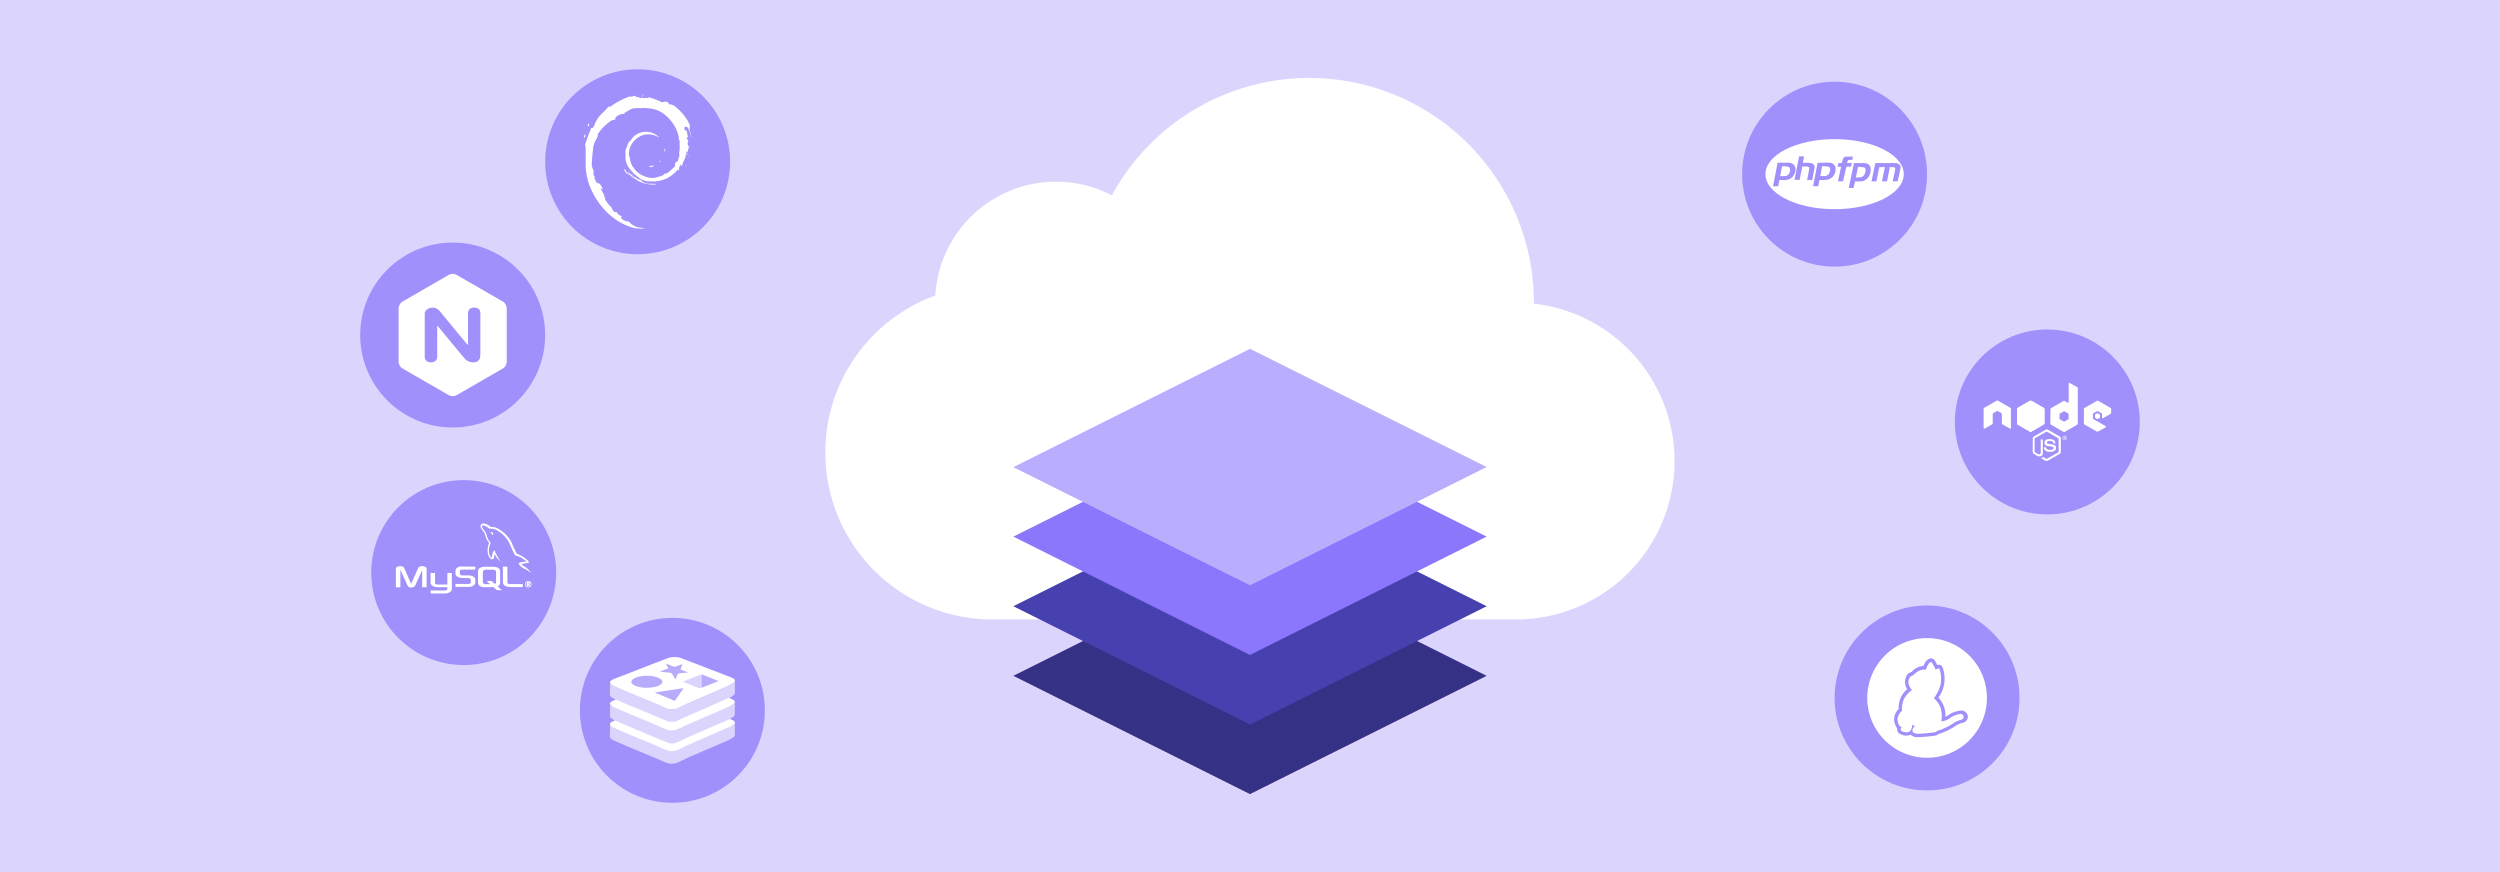 <svg id="b65e1cc0-f4da-4cdf-86ad-f61779b7fa10" data-name="Layer 1" xmlns="http://www.w3.org/2000/svg" xmlns:xlink="http://www.w3.org/1999/xlink" viewBox="0 0 860 300"><defs><style>.a25357b0-b826-4a48-83ca-15fc17285fd3,.e2bb845d-2a97-4939-b98f-f818b1908d02,.e71b1aa3-b94f-435c-9512-96c82b870055{fill:#fff;}.a25357b0-b826-4a48-83ca-15fc17285fd3{clip-rule:evenodd;}.ee13bf43-8024-4194-a7a6-60d5fa1586df{fill:#dbd5fe;}.adad1e5a-9749-41c1-aeab-9ed23bb24075{fill:#353184;}.e66a853f-e6ea-4b52-a01a-8cb7ecd1804c{fill:#4641af;}.a9970c19-3ead-4e38-9acd-b39d7beb9237{fill:#8b77fc;}.b1d67bfe-39a7-430d-859a-8039a67bbf29{fill:#b9adfe;}.b929c771-8b1c-4bcd-9e2c-9315526bbd13{fill:#a090fc;}.b4c6b2c5-17f2-4437-9168-db2aa369882a{fill:#b7abfc;}.e2bb845d-2a97-4939-b98f-f818b1908d02{fill-rule:evenodd;}.fd0697c1-53c3-4cfd-8fa1-0f812b342ad4{clip-path:url(#e5cb0f96-3e39-4fc4-bf79-703f4d70726b);}</style><clipPath id="e5cb0f96-3e39-4fc4-bf79-703f4d70726b"><path class="a25357b0-b826-4a48-83ca-15fc17285fd3" d="M698.78,137.92a.5.5,0,0,0-.5,0l-4.18,2.41a.5.5,0,0,0-.25.44v4.83a.5.5,0,0,0,.25.44l4.18,2.41a.5.5,0,0,0,.5,0L703,146a.5.5,0,0,0,.25-.44v-4.83a.5.5,0,0,0-.25-.44Z"/></clipPath></defs><rect class="ee13bf43-8024-4194-a7a6-60d5fa1586df" width="860" height="300"/><path id="bc1a94c0-7642-4836-9965-9a86b3dff2c4" data-name="Icon simple-icloud" class="e71b1aa3-b94f-435c-9512-96c82b870055" d="M527.65,104.46v-.34a77.26,77.26,0,0,0-145.16-36.9,41.56,41.56,0,0,0-60.73,34.44,57.43,57.43,0,0,0,19.68,111.42H521.71a54.48,54.48,0,0,0,5.93-108.62Z"/><path id="a6a20b58-8949-4547-823a-0bf354d05e64" data-name="Icon metro-stack" class="adad1e5a-9749-41c1-aeab-9ed23bb24075" d="M511.41,232.48,430,191.78l-81.41,40.7L430,273.18Z"/><path id="a36651d9-92a7-4893-9eef-26a1edde776c" data-name="Icon metro-stack" class="e66a853f-e6ea-4b52-a01a-8cb7ecd1804c" d="M511.41,208.54,430,167.83l-81.41,40.71L430,249.24Z"/><path id="a89e1580-909b-47c0-ac19-06bc7332e528" data-name="Icon metro-stack" class="a9970c19-3ead-4e38-9acd-b39d7beb9237" d="M511.41,184.59,430,143.89l-81.41,40.7L430,225.3Z"/><path id="b3b66a9e-0ebf-41ac-a9d3-c6a0c94f16e1" data-name="Icon metro-stack" class="b1d67bfe-39a7-430d-859a-8039a67bbf29" d="M511.41,160.65,430,120l-81.41,40.7L430,201.35Z"/><circle class="b929c771-8b1c-4bcd-9e2c-9315526bbd13" cx="219.35" cy="55.64" r="31.81"/><circle class="b929c771-8b1c-4bcd-9e2c-9315526bbd13" cx="155.72" cy="115.25" r="31.81"/><circle class="b929c771-8b1c-4bcd-9e2c-9315526bbd13" cx="159.52" cy="196.97" r="31.81"/><circle class="b929c771-8b1c-4bcd-9e2c-9315526bbd13" cx="231.3" cy="244.36" r="31.81"/><path class="e71b1aa3-b94f-435c-9512-96c82b870055" d="M237.18,44.92c.11.11,0,.23-.12.11a3.81,3.81,0,0,0-.69-1.38h-.8a1,1,0,0,0,.11,1.15c.12.23.23,0,.46.12s.23,1.5.58,2.3h-.35c-.23-.11-.11,0-.11.12a1.81,1.81,0,0,0,.57,1.15c-.46.58-.23,1-.11,1.61s.34-.11.46.12a5.72,5.72,0,0,0-.58,1.84l-.23.23c0-.11-.11-.11-.23-.11a1.11,1.11,0,0,1-.23.8,1.46,1.46,0,0,1-.11.69,1.67,1.67,0,0,1-.12.7,16.07,16.07,0,0,0-1,2.41c-.11.12-.11.24-.23.12l-.23-.23a2.59,2.59,0,0,0-.57.92c-.12.23.11.69-.12,1s-.11-.23-.23-.23-.46.34-.69.57a12.92,12.92,0,0,1-2.76,2.19,11.05,11.05,0,0,1-6,1.27h-1.39a.12.12,0,0,0-.11-.12h0a5.78,5.78,0,0,1-2.88-1.38A14.47,14.47,0,0,1,215.87,57a14.13,14.13,0,0,1-.7-2.08c0-1,0-2.07,0-3.11V51.6a15.31,15.31,0,0,0,.81-2.07c.23-.35.35-.81.69-1s.23-.23.35-.35a6,6,0,0,1,3.57-2.64,6.29,6.29,0,0,1,5.76,1.38c.11,0,.35.11.23.34a6.46,6.46,0,0,0-7.37.23,7,7,0,0,0-2.88,6c.23.12.23.46.34.81a6.74,6.74,0,0,0,1.39,3.57,7.67,7.67,0,0,0,4.37,3,5.86,5.86,0,0,0,3.92,0c0-.12.11-.12.23-.12a3,3,0,0,0,2.07-1c.23-.11.23,0,.35,0a2.22,2.22,0,0,0,1-.57l1.84-1.61c.23-.23.46-.46.34-.81a2.91,2.91,0,0,1,.24-.92l.69-.35c.11-.57.46-1.15.57-1.84a1,1,0,0,0,0-.81h-.11a9.36,9.36,0,0,0,.23-2.53V48.84a1,1,0,0,0-.23-.81c-.12-.35,0-.69-.12-1a12.4,12.4,0,0,0-2.42-5.18A14.42,14.42,0,0,0,228,38.93a9.28,9.28,0,0,0-3.68-1.5,15.64,15.64,0,0,0-4-.23h-1.49a4.4,4.4,0,0,0-2.19.58l-1.39.8-.46.23h-.11l-.46.35a4.74,4.74,0,0,0-2.65,1.38c.11.12.23.23.23.35l-.23.23a4.17,4.17,0,0,0-2.19,1A19,19,0,0,0,205.73,46l-.23.34.23.23a9.67,9.67,0,0,1-.92,1.85,8.29,8.29,0,0,0-.81,2.76c-.11,1.5-.35,2.88-.35,4.26a4.85,4.85,0,0,0,.47,3.11,1.28,1.28,0,0,1,.11.58c0,.11-.11.23-.11.34v.47a2.56,2.56,0,0,0,.46.8c0,.12-.12.23-.12.35a7,7,0,0,0,.58,1.38c.11.35.34.46.69.58a.82.82,0,0,1,.69.34,4.15,4.15,0,0,1,.92,1.73c-.23,0-.34-.23-.57-.35s0,.46.92,2.08-.12.23-.12.34a1.3,1.3,0,0,0,.69.81c0,.11-.23.23-.23.34a15.41,15.41,0,0,0,2,2.77c0-.12.12-.12.12-.23a4.81,4.81,0,0,0,1.26,2.07h.69a3.11,3.11,0,0,0,.81.92l.92.58c.12.23-.23.35-.23.58a4.21,4.21,0,0,0,2.31,1.15c.92.11.11-.12.11-.23s.69.69,1,1a6.31,6.31,0,0,0,3.22,1.39h.81c0,.34-.35.23-.46.23h-1.15a6.67,6.67,0,0,1-2.08-.35,20.49,20.49,0,0,1-8.29-4.95,24.36,24.36,0,0,1-5.07-6.8,21.1,21.1,0,0,1-2.3-6.91,15,15,0,0,1-.23-3.34V51.14a2.4,2.4,0,0,0-.23-1.27A59.12,59.12,0,0,1,203.42,44h.47a2.92,2.92,0,0,0,.69-1.27,7.12,7.12,0,0,1,.69-1.38,10.4,10.4,0,0,1,2.3-2.77l1.5-1.61.46-.46.23.35a24.75,24.75,0,0,1,6.91-3.69c.46.23.92-.12,1.39-.12s.46-.11.46.23h0c0,.35.23.12.34.12h.92l.35.34h1.5a1.94,1.94,0,0,1,1.38.12.83.83,0,0,0,.11-.46,33.55,33.55,0,0,1,4.73,1.84,2,2,0,0,1,2,0,1.15,1.15,0,0,0,.8.81h.58l.57.23A19.09,19.09,0,0,1,236,40.66a11.92,11.92,0,0,1,1.38,2.65C237.06,43.88,237.29,44.46,237.18,44.92Z"/><path class="e71b1aa3-b94f-435c-9512-96c82b870055" d="M215.52,59.32a.58.58,0,0,1,.35.58c-.23-.47-.81-.81-.7-1.39Z"/><path class="e71b1aa3-b94f-435c-9512-96c82b870055" d="M220.13,61.74c.34.23.57.57.92.69s-.11.11-.23,0a18.65,18.65,0,0,1-2.42-1.38h-.11c-.12-.12-.23-.12-.23-.23h-.24l-.34-.23h0a.12.12,0,0,0-.12-.12H217c-.35-.11-.46-.57-.69-.69h0c.11.12.23.23.11.46s-.23-.23-.23-.46-.23-.35-.46-.46.58.11.58.34.46.58.69.7.23-.35.46,0,.34.23.34.34l.7.58,1.15.8Z"/><path class="e71b1aa3-b94f-435c-9512-96c82b870055" d="M224.85,63.47a10,10,0,0,1-6.45-2c-.15,0-.27-.12-.34-.35.11,0,.11,0,.11-.11h.35l1.15.8h.46c.34.23.57.58.92.69a4.1,4.1,0,0,0,1.84.7h1.73C224.62,63.35,225,63.24,224.85,63.47Z"/><path class="e71b1aa3-b94f-435c-9512-96c82b870055" d="M236.26,53.67a.46.46,0,0,1,0-.65l0,0A.66.66,0,0,0,236.26,53.67Z"/><path class="e71b1aa3-b94f-435c-9512-96c82b870055" d="M223,57.13a11.78,11.78,0,0,0,2-.23l-.58.58A3.17,3.17,0,0,1,223,57.13Z"/><path class="e71b1aa3-b94f-435c-9512-96c82b870055" d="M215.87,59.9h-.23a10.45,10.45,0,0,0-.81-1.16.58.58,0,0,1,0-.57c.23,0,.23.23.34.34l.35.81A.58.58,0,0,1,215.87,59.9Z"/><path class="e71b1aa3-b94f-435c-9512-96c82b870055" d="M217.25,60.59l-.81-.69c0-.24-.23-.24-.23-.47s0-.11.12-.11.46.58.69.69h.23C217.36,60.24,217.48,60.36,217.25,60.59Z"/><path class="e71b1aa3-b94f-435c-9512-96c82b870055" d="M219.44,78.56h1.38c.12,0,.23,0,.23-.12l.92.23h-2C219.78,78.67,219.55,78.79,219.44,78.56Z"/><path class="e71b1aa3-b94f-435c-9512-96c82b870055" d="M202.27,42.62h.35a.68.68,0,0,1-.39.89l-.07,0C202.16,43.19,202.27,42.85,202.27,42.62Z"/><path class="e71b1aa3-b94f-435c-9512-96c82b870055" d="M228.65,51.14c.35.35.23.58.12.92S228.42,51.6,228.65,51.14Z"/><path class="e71b1aa3-b94f-435c-9512-96c82b870055" d="M217.94,60.7h0c0,.12,0,.12-.12.12h-.57c.11-.23-.12-.35-.12-.46H217c.11,0,.23-.35.46,0l.34.46h.12Z"/><path class="e71b1aa3-b94f-435c-9512-96c82b870055" d="M221.28,33.51h-.69v-.23h.35Z"/><path class="e71b1aa3-b94f-435c-9512-96c82b870055" d="M224.85,63.47c0-.12-.23,0-.23-.23h1.15A.92.92,0,0,1,224.85,63.47Z"/><path class="e71b1aa3-b94f-435c-9512-96c82b870055" d="M219.78,33.51h-1.49c0-.23.11-.23.23-.23a1.2,1.2,0,0,1,.57.12C219.32,33.51,219.55,33.28,219.78,33.51Z"/><path class="e71b1aa3-b94f-435c-9512-96c82b870055" d="M201.35,46.53c0,.35,0,.58-.34.81s-.12-.69.11-.92Z"/><path class="e71b1aa3-b94f-435c-9512-96c82b870055" d="M214.14,39.27c.11-.11,0-.46.34-.34s.23,0,.35.11S214.37,39.27,214.14,39.27Z"/><path class="e71b1aa3-b94f-435c-9512-96c82b870055" d="M214.83,39h-.35c.12-.23.46-.23.69-.23S215.06,38.93,214.83,39Z"/><path class="e71b1aa3-b94f-435c-9512-96c82b870055" d="M226.81,55.29l.58.46C227.16,55.75,226.81,55.75,226.81,55.29Z"/><path class="e71b1aa3-b94f-435c-9512-96c82b870055" d="M235.91,57.36c-.11-.34.23-.58.35-.92S236,57.13,235.91,57.36Z"/><path class="e71b1aa3-b94f-435c-9512-96c82b870055" d="M237.06,45c.12,0,.12,0,.12-.11a6.83,6.83,0,0,1,.34.81c.12.23,0,.23-.11.11Z"/><path class="e71b1aa3-b94f-435c-9512-96c82b870055" d="M231.19,36.16H231c-.12,0-.23,0-.35-.23h.23C231.07,35.93,231.07,36.05,231.19,36.16Z"/><path class="e71b1aa3-b94f-435c-9512-96c82b870055" d="M237.41,45.84h.11a.78.78,0,0,1,.12.69C237.41,46.3,237.52,46.07,237.41,45.84Z"/><path class="e71b1aa3-b94f-435c-9512-96c82b870055" d="M218.52,33.28c-.12-.23-.23-.11-.46-.23a.93.93,0,0,1,.8,0C218.86,33.17,218.75,33.28,218.52,33.28Z"/><path class="e71b1aa3-b94f-435c-9512-96c82b870055" d="M237,53.33c.23.46,0,.69,0,1Z"/><path class="e71b1aa3-b94f-435c-9512-96c82b870055" d="M233.72,53.56a1,1,0,0,0,0-.81A.58.58,0,0,1,233.72,53.56Z"/><path class="e71b1aa3-b94f-435c-9512-96c82b870055" d="M217.25,60.7h.23l.34.23c.12.12.12.23,0,.23Z"/><path class="e71b1aa3-b94f-435c-9512-96c82b870055" d="M217.82,61.05v-.23h0c.35,0,.58.11.47.46h-.23C218.06,61.05,217.94,61.05,217.82,61.05Z"/><path class="e71b1aa3-b94f-435c-9512-96c82b870055" d="M220.82,32.82a.68.68,0,0,1,.92-.11C221.28,32.59,221.17,32.94,220.82,32.82Z"/><path class="e71b1aa3-b94f-435c-9512-96c82b870055" d="M237.87,47.34l-.23-.69C237.87,46.76,237.87,46.76,237.87,47.34Z"/><path class="e71b1aa3-b94f-435c-9512-96c82b870055" d="M236.26,47.34c-.23-.12-.12-.23-.12-.46s.35.23.23.34A.11.11,0,0,0,236.26,47.34Z"/><path class="e71b1aa3-b94f-435c-9512-96c82b870055" d="M201.35,46.53h-.23c0-.11.12-.34.23-.34A.34.34,0,0,1,201.35,46.53Z"/><path class="e71b1aa3-b94f-435c-9512-96c82b870055" d="M236.6,53.1a.59.59,0,0,1-.23-.46h.12A.34.34,0,0,1,236.6,53.1Z"/><path class="e71b1aa3-b94f-435c-9512-96c82b870055" d="M236.26,53.67a.46.46,0,0,1,0-.65l0,0Z"/><path class="e71b1aa3-b94f-435c-9512-96c82b870055" d="M234.41,56.9h.23v.46Z"/><path class="e71b1aa3-b94f-435c-9512-96c82b870055" d="M218.52,60.93h-.12c0,.12,0,.23-.11.12h-.12l-.23-.35h-.12Z"/><path class="e71b1aa3-b94f-435c-9512-96c82b870055" d="M216.33,59.32h-.12c-.23-.12-.23-.35-.46-.46S216.33,59.09,216.33,59.32Z"/><path class="e71b1aa3-b94f-435c-9512-96c82b870055" d="M217.82,60.36h0l-.34-.35h0v-.23C217.59,60.13,217.82,60.24,217.82,60.36Z"/><path class="e71b1aa3-b94f-435c-9512-96c82b870055" d="M172.9,103.69,157.14,94.6a2.83,2.83,0,0,0-2.84,0l-15.75,9.09a2.85,2.85,0,0,0-1.42,2.46v18.2a2.85,2.85,0,0,0,1.42,2.46l15.75,9.09a2.83,2.83,0,0,0,2.84,0l15.76-9.09a2.85,2.85,0,0,0,1.42-2.46v-18.2A2.85,2.85,0,0,0,172.9,103.69Z"/><path class="b929c771-8b1c-4bcd-9e2c-9315526bbd13" d="M161,118.68a.52.52,0,0,0,0-.32q0-5.23,0-10.47a2,2,0,0,1,.6-1.59,2.3,2.3,0,0,1,1.79-.48,2.51,2.51,0,0,1,.85.2,1.76,1.76,0,0,1,1,1.49,11.69,11.69,0,0,1,0,1.67v12.7a6.82,6.82,0,0,1-.1,1.1,2.05,2.05,0,0,1-1.85,1.64,4.26,4.26,0,0,1-2.11-.31,3.84,3.84,0,0,1-1.35-1c-.58-.7-1.17-1.39-1.76-2.09l-1.89-2.28c-.62-.76-1.38-1.67-2.07-2.5l-1.76-2.15-1.79-2.17s-.07-.1-.15-.09,0,.19,0,.29v10.21a2,2,0,0,1-.59,1.58,2.11,2.11,0,0,1-1.14.5,2.34,2.34,0,0,1-1.78-.34,1.71,1.71,0,0,1-.79-1.48q0-7.31,0-14.61a2,2,0,0,1,.57-1.57,3.28,3.28,0,0,1,3.37-.53,5.07,5.07,0,0,1,1.7,1.52c.74.92,1.5,1.83,2.25,2.75s1.38,1.69,2.08,2.53l2.09,2.51,2.43,2.94C160.75,118.44,160.87,118.55,161,118.68Z"/><path class="e71b1aa3-b94f-435c-9512-96c82b870055" d="M145.28,196c-.23.52-.45,1-.67,1.47-.55,1.24-1.12,2.46-1.65,3.71a1.37,1.37,0,0,1-1.42.9,2.37,2.37,0,0,1-.53,0,1.19,1.19,0,0,1-.72-.48,2.27,2.27,0,0,1-.21-.41l-2.22-4.93a.49.49,0,0,0-.13-.2v5.87a.1.1,0,0,1-.1.11h-1.34c-.06,0-.1,0-.1-.09a.74.74,0,0,0,0-.15V196a1.83,1.83,0,0,1,0-.46.8.8,0,0,1,.46-.55,2.48,2.48,0,0,1,1.52-.2,1.37,1.37,0,0,1,1,.86l.93,2.15c.4.94.81,1.87,1.22,2.81l.09.2a.44.44,0,0,0,.12-.19c.72-1.62,1.44-3.23,2.17-4.85l0-.05a1.5,1.5,0,0,1,1.76-.95,3.61,3.61,0,0,1,.65.15.88.88,0,0,1,.65.85v6c0,.25,0,.22-.21.22h-1.11c-.24,0-.21,0-.21-.23,0-1.83,0-3.67,0-5.51A.61.61,0,0,0,145.28,196Z"/><path class="e71b1aa3-b94f-435c-9512-96c82b870055" d="M171.18,201.72a.8.8,0,0,1,.21-.13,1.21,1.21,0,0,0,.65-.87,4.9,4.9,0,0,0,0-.54v-3.36c0-.11,0-.23,0-.34a1.39,1.39,0,0,0-.53-1,1.8,1.8,0,0,0-.51-.28,3.63,3.63,0,0,0-1.38-.25h-2.73a3.3,3.3,0,0,0-.7.05,3.06,3.06,0,0,0-1.1.38,1.34,1.34,0,0,0-.64.87,2.18,2.18,0,0,0,0,.5v3.34a3.15,3.15,0,0,0,0,.44,1.35,1.35,0,0,0,.54,1,2.31,2.31,0,0,0,.6.32A3.89,3.89,0,0,0,167,202c.84,0,1.67,0,2.5-.07a.4.4,0,0,1,.33.12c.31.3.64.58,1,.87a.37.37,0,0,0,.28.11h1.42a.28.28,0,0,0,.17,0Zm-.83-.93a.13.13,0,0,1-.2,0l-.89-.8a.43.43,0,0,0-.34-.13c-.45,0-.9,0-1.35,0h-.18s0,0,0,0l.6.55.59.54s-.07,0-.1,0h-1.33a1.49,1.49,0,0,1-.36,0,.83.83,0,0,1-.69-.87V198.9c0-.68,0-1.36,0-2a.76.76,0,0,1,.64-.84,1.84,1.84,0,0,1,.47-.06h2.37a1.51,1.51,0,0,1,.59.11.7.7,0,0,1,.48.72c0,1.13,0,2.26,0,3.39a.74.74,0,0,1-.3.61Z"/><path class="e71b1aa3-b94f-435c-9512-96c82b870055" d="M172.39,193.29c-.32-.27-.64-.51-.94-.8a4.5,4.5,0,0,1-1-1.39,5.16,5.16,0,0,0-.26-.53c-.07.1,0,.2-.08.28a2,2,0,0,0-.05.26c0,.18,0,.37-.08.56a1,1,0,0,1-.08.29.67.67,0,0,1-.91.37,1.22,1.22,0,0,1-.45-.36,3.58,3.58,0,0,1-.7-1.55,5.37,5.37,0,0,1,.11-2.7c0-.17.09-.35.13-.53a.84.84,0,0,1,.09-.28.21.21,0,0,0,0-.29,4.73,4.73,0,0,1-1-1.75,10.55,10.55,0,0,1-.4-1.2,1.76,1.76,0,0,0-.29-.58c-.2-.28-.4-.56-.62-.82a3.1,3.1,0,0,1-.46-.73,1.15,1.15,0,0,1-.08-.73,1,1,0,0,1,1.13-.73,2.77,2.77,0,0,1,.7.18,4.49,4.49,0,0,1,1.43.81.63.63,0,0,0,.42.17,5.27,5.27,0,0,1,1.76.32,3.29,3.29,0,0,1,.39.17,14.16,14.16,0,0,1,2.53,1.83,12,12,0,0,1,2.13,2.68,4.91,4.91,0,0,1,.28.62c.31.8.68,1.58,1.05,2.34l.39.8c.07.13.14.26.22.39a.42.42,0,0,0,.23.18,10.53,10.53,0,0,1,3.31,2,6.32,6.32,0,0,1,.69.78c.07.09.05.14-.06.18a4.6,4.6,0,0,1-1,.22,4.79,4.79,0,0,0-.92.16l-.55.14a.88.88,0,0,0,.27.36,3.07,3.07,0,0,0,.56.38,5.69,5.69,0,0,1,1.73,1.47,1.14,1.14,0,0,0,.15.16,1.22,1.22,0,0,1,.38.57s0,0-.06,0l-.63-.5a5.59,5.59,0,0,0-1.08-.64,6.28,6.28,0,0,1-1.43-.85,2.81,2.81,0,0,1-.88-1.14.16.16,0,0,1,0-.15.45.45,0,0,1,.19-.11,5.83,5.83,0,0,1,2.37-.4s.1,0,.14,0a.26.26,0,0,0-.12-.17,1,1,0,0,0-.22-.18c-.46-.28-.89-.6-1.33-.91a5.83,5.83,0,0,0-1.33-.58c-.2-.08-.42-.14-.63-.21a.89.89,0,0,1-.46-.37c-.13-.22-.26-.43-.37-.65l-1.13-2.44a1.11,1.11,0,0,1-.07-.16,8.11,8.11,0,0,0-1.39-2.42,10.07,10.07,0,0,0-3.31-2.74c-.15-.08-.32-.15-.48-.22a2.93,2.93,0,0,0-1.17-.25c-.22,0-.44-.06-.66,0a.44.44,0,0,1-.29-.14,4.66,4.66,0,0,0-1.46-.85,1.83,1.83,0,0,0-.52-.15.36.36,0,0,0-.42.49,2,2,0,0,0,.39.7c.17.21.28.37.43.55a4.39,4.39,0,0,1,.76,1.51c.1.33.22.66.33,1a3.22,3.22,0,0,0,.31.68,2,2,0,0,0,.46.61.69.69,0,0,1,.2.73,5.81,5.81,0,0,1-.21.63,4.7,4.7,0,0,0-.26,2.07,4.21,4.21,0,0,0,.39,1.52,2.19,2.19,0,0,0,.16.3.83.83,0,0,0,.22.2c.17.1.21.08.23-.1,0-.35.08-.7.14-1a2.16,2.16,0,0,1,.53-1.12l.2-.25c.09,0,.1.09.12.14a6.83,6.83,0,0,0,.51,1.25,15.55,15.55,0,0,0,1.31,2.18l.38.49C172.45,193.28,172.43,193.29,172.39,193.29Z"/><path class="e71b1aa3-b94f-435c-9512-96c82b870055" d="M155.44,199.91c0,.84,0,1.68,0,2.52a1.39,1.39,0,0,1-.78,1.32,3.57,3.57,0,0,1-1.71.41h-4.61c-.2,0-.19,0-.19-.18v-.7c0-.14,0-.14.15-.15h4.53a1.8,1.8,0,0,0,.65-.1.57.57,0,0,0,.41-.61.49.49,0,0,0,0-.12c0-.1.05-.24,0-.31s-.2,0-.31,0H150.7a4.28,4.28,0,0,1-1.33-.19,2.49,2.49,0,0,1-.76-.39,1.19,1.19,0,0,1-.49-1c0-1,0-2.08,0-3.13,0-.17,0-.17.16-.17h1.19c.18,0,.18,0,.18.18v3.17a.49.49,0,0,0,.33.5,1.36,1.36,0,0,0,.62.11h3.11c.18,0,.18,0,.18-.18,0-1.18,0-2.36,0-3.54,0-.29,0-.26.25-.26h1.07c.24,0,.21,0,.21.22v2.63Z"/><path class="e71b1aa3-b94f-435c-9512-96c82b870055" d="M160.79,194.92h2.63a.08.08,0,0,1,.1.09v.85a.08.08,0,0,1-.09.09h-4.16a2.68,2.68,0,0,0-.63.05.48.48,0,0,0-.45.54c0,.24,0,.47,0,.71a.66.66,0,0,0,.57.68,2.32,2.32,0,0,0,.46,0h2a3.28,3.28,0,0,1,1.5.36,1.9,1.9,0,0,1,.47.33,1,1,0,0,1,.31.73c0,.33,0,.67,0,1a1.22,1.22,0,0,1-.52,1,2.89,2.89,0,0,1-1.41.55,5.86,5.86,0,0,1-.73,0h-4c-.17,0-.17,0-.17-.18s0-.44,0-.66,0-.18.2-.19h3.9a2.56,2.56,0,0,0,.62,0,.92.92,0,0,0,.39-.21.52.52,0,0,0,.18-.41c0-.23,0-.46,0-.69a.56.56,0,0,0-.43-.6,2.17,2.17,0,0,0-.72-.11h-1.67a4,4,0,0,1-1.46-.29,2.11,2.11,0,0,1-.69-.45,1,1,0,0,1-.29-.73v-1a1.29,1.29,0,0,1,.68-1.15,2.77,2.77,0,0,1,1.22-.38C159.34,194.89,160.14,194.93,160.79,194.92Z"/><path class="e71b1aa3-b94f-435c-9512-96c82b870055" d="M173,197.68v-2.63c0-.1,0-.14.14-.14h1.23c.16,0,.16,0,.17.17v5.09a.66.66,0,0,0,.63.75,2.91,2.91,0,0,0,.72,0h3.66a.66.66,0,0,0,.14,0c.09,0,.13,0,.13.13v.79c0,.09,0,.12-.12.12h-.1c-1.24,0-2.49,0-3.74,0a5.49,5.49,0,0,1-1.51-.19,3,3,0,0,1-.42-.16,1.51,1.51,0,0,1-.93-1.46Z"/><path class="e71b1aa3-b94f-435c-9512-96c82b870055" d="M182,201a.35.35,0,0,0,.26-.4.33.33,0,0,0-.35-.3h-.55q-.09,0-.09.09v1.09c0,.09,0,.11.12.11s.1,0,.1-.11a2.13,2.13,0,0,1,0-.44.19.19,0,0,1,.26.12c.06.11.12.19.18.29s.09.16.31.11l-.34-.52Zm-.31-.16h-.12c-.05,0-.08,0-.08-.07v-.22s0-.08.07-.08a1.3,1.3,0,0,1,.34,0c.11,0,.13.09.12.18a.16.16,0,0,1-.15.16Z"/><path class="e71b1aa3-b94f-435c-9512-96c82b870055" d="M181.73,199.83a1.13,1.13,0,1,0,0,2.26,1.13,1.13,0,0,0,0-2.26Zm0,2a.87.87,0,0,1-.88-.91.85.85,0,0,1,.87-.88.86.86,0,0,1,.88.88.88.88,0,0,1-.87.91Z"/><path class="e71b1aa3-b94f-435c-9512-96c82b870055" d="M169.39,184.1c-.1-.19-.18-.38-.28-.55s-.28-.29-.36-.48a.56.56,0,0,1,.81.27A.53.53,0,0,1,169.39,184.1Z"/><path class="e71b1aa3-b94f-435c-9512-96c82b870055" d="M172.39,193.29l0-.06.44.42s0,.06-.05,0A1.68,1.68,0,0,1,172.39,193.29Z"/><path class="e71b1aa3-b94f-435c-9512-96c82b870055" d="M172.82,193.7l.05,0a.25.25,0,0,1,.13.12s0,0-.05,0A.29.29,0,0,1,172.82,193.7Z"/><path class="e71b1aa3-b94f-435c-9512-96c82b870055" d="M173,193.78H173s0,0,0,0S173,193.8,173,193.78Z"/><path class="e71b1aa3-b94f-435c-9512-96c82b870055" d="M182.49,197h.06s0,0,0,0a0,0,0,0,1-.06,0Z"/><path class="e71b1aa3-b94f-435c-9512-96c82b870055" d="M182,201a.35.35,0,0,0,.26-.4.33.33,0,0,0-.35-.3h-.55q-.09,0-.09.09v1.09c0,.09,0,.11.12.11s.1,0,.1-.11a2.13,2.13,0,0,1,0-.44.19.19,0,0,1,.26.12c.06.11.12.19.18.29s.09.16.31.11l-.34-.52Zm-.31-.16h-.12c-.05,0-.08,0-.08-.07v-.22s0-.08.07-.08a1.3,1.3,0,0,1,.34,0c.11,0,.13.09.12.18a.16.16,0,0,1-.15.16Z"/><path class="e71b1aa3-b94f-435c-9512-96c82b870055" d="M182,201a.35.35,0,0,0,.26-.4.33.33,0,0,0-.35-.3h-.55q-.09,0-.09.09v1.09c0,.09,0,.11.12.11s.1,0,.1-.11a2.13,2.13,0,0,1,0-.44.19.19,0,0,1,.26.12c.06.11.12.19.18.29s.09.16.31.11l-.34-.52Zm-.31-.16h-.12c-.05,0-.08,0-.08-.07v-.22s0-.08.07-.08a1.3,1.3,0,0,1,.34,0c.11,0,.13.09.12.18a.16.16,0,0,1-.15.16Z"/><path class="e71b1aa3-b94f-435c-9512-96c82b870055" d="M209.86,235a.89.89,0,0,1,.41-.94,10.77,10.77,0,0,1,2.23-1l13-5.05,4-1.52a7.08,7.08,0,0,1,5.39.12L251.44,233l1,.47a.87.87,0,0,1,.35.82,1.24,1.24,0,0,1-.58.76,22.61,22.61,0,0,1-3.35,1.64c-4.28,1.94-8.62,3.7-12.9,5.63l-2.52,1.23a5.58,5.58,0,0,1-4.93-.11c-2.52-1.18-5-2.17-7.56-3.23s-6.63-2.64-9.85-4.22A2,2,0,0,1,209.86,235Z"/><path class="ee13bf43-8024-4194-a7a6-60d5fa1586df" d="M209.86,235a9.86,9.86,0,0,0,3.58,2c1.23.52,3.58,1.52,5.34,2.22l8.15,3.41,1.94.88a5.16,5.16,0,0,0,4.8-.18c2.53-1.23,5.16-2.35,7.75-3.46l7.09-3.11a20.15,20.15,0,0,0,3.58-1.76,2.41,2.41,0,0,0,.7-.64v4a1.3,1.3,0,0,1-.35.76,5.61,5.61,0,0,1-1.58.94c-.12.29-.41.35-.65.47l-6.86,3c-3.22,1.4-6.51,2.75-9.68,4.34a5.69,5.69,0,0,1-5,.05c-4.87-2.17-9.79-4.1-14.66-6.15l-1.82-.77c-.18-.11-.35-.17-.41-.35a7.78,7.78,0,0,1-1.53-.88,1,1,0,0,1-.46-.88C209.86,237.54,209.86,236.25,209.86,235Z"/><path class="ee13bf43-8024-4194-a7a6-60d5fa1586df" d="M211.51,247.86l-1.12-.7a1.29,1.29,0,0,1-.58-1c.05-1.3.05-2.59.05-3.88.06,0,.12,0,.12.06a9.73,9.73,0,0,0,3.52,1.88l14,5.86,1.76.83a5.16,5.16,0,0,0,4.16-.24c3.87-1.88,7.86-3.52,11.79-5.28l5.57-2.4a5.94,5.94,0,0,0,1.76-1.17.31.31,0,0,1,.23-.12v4a1.11,1.11,0,0,1-.47.88c-.35.29-.82.46-1.17.76a3,3,0,0,1-1.23.64c-4.34,2-8.74,3.76-13.08,5.75-1,.41-2.05.88-3.05,1.41a6.08,6.08,0,0,1-5.51,0c-2.41-1.17-4.87-2.11-7.33-3.17s-6.1-2.46-9.09-3.81C211.74,248,211.56,248,211.51,247.86Z"/><path class="ee13bf43-8024-4194-a7a6-60d5fa1586df" d="M252.79,248.74v4a1.17,1.17,0,0,1-.58.94,15.12,15.12,0,0,1-2.58,1.35L237,260.47l-3.11,1.47a6.06,6.06,0,0,1-3.52.76l-1.58-.47c-4.58-2.05-9.21-3.87-13.84-5.86l-3.76-1.64-.52-.3a1.48,1.48,0,0,1-.88-1.52c.05-1.17.05-2.41.05-3.58h.06a11.5,11.5,0,0,0,3.64,2l13.19,5.46,1.76.82a5.61,5.61,0,0,0,5.28-.06c4.52-2.23,9.15-4.05,13.67-6,1.46-.64,2.93-1.23,4.28-2C252.09,249.27,252.38,248.86,252.79,248.74Z"/><path class="e71b1aa3-b94f-435c-9512-96c82b870055" d="M252.79,241.65a6.44,6.44,0,0,1-2.52,1.64l-4.63,2.05-5.4,2.35-3.52,1.52c-1.35.59-2.64,1.29-4,1.82a5.11,5.11,0,0,1-3.93-.23c-2.29-1.06-4.64-2-7-3l-7-2.94-3.28-1.4a3.43,3.43,0,0,1-1.65-1.24c-.11-.35.06-.58.36-.82l1.11-.58c.18-.06.35-.06.47-.24,1.88.88,3.75,1.59,5.63,2.41l5.75,2.4,5.86,2.46a5.1,5.1,0,0,0,4.52-.17c2.75-1.35,5.51-2.52,8.32-3.7l5.52-2.46,3.11-1.35.35-.17c.06.23.29.23.47.29a4.32,4.32,0,0,1,1,.53A.77.77,0,0,1,252.79,241.65Z"/><path class="e71b1aa3-b94f-435c-9512-96c82b870055" d="M252.79,248.74a7.22,7.22,0,0,1-2.93,1.82l-4.16,1.82L240,254.84c-1.94.88-3.93,1.7-5.87,2.7a8.12,8.12,0,0,1-1.64.65,5.53,5.53,0,0,1-3.63-.3L223,255.37l-6.1-2.52c-1.93-.82-3.81-1.58-5.69-2.46a3.06,3.06,0,0,1-1.35-1.06c-.11-.41.12-.64.41-.88s.83-.41,1.24-.59a18.11,18.11,0,0,1,2.4,1L219,251l5.16,2.17,5,2.11a5,5,0,0,0,4.57-.29c2.52-1.23,5.1-2.35,7.69-3.46l7.27-3.17,2.46-1.05c.35.23.82.35,1.23.58A.86.86,0,0,1,252.79,248.74Z"/><path class="b4c6b2c5-17f2-4437-9168-db2aa369882a" d="M222.36,236.6a10.84,10.84,0,0,1-3.88-.7l-.87-.53a1,1,0,0,1-.18-1.46l.18-.18A5.7,5.7,0,0,1,219,233a12.34,12.34,0,0,1,7.16,0l1,.53c.88.58.94,1.4,0,2a4.32,4.32,0,0,1-1.64.7A14.17,14.17,0,0,1,222.36,236.6Z"/><path class="b4c6b2c5-17f2-4437-9168-db2aa369882a" d="M235.08,236.84l-2.93,4.28-6.74-2.81v-.12l9.61-1.47Z"/><path class="b4c6b2c5-17f2-4437-9168-db2aa369882a" d="M234.79,228.51l-.71,1.76,2.64,1.06h0l-3.52.35-.82,2c-.35-.53-.7-1-1-1.58a1.16,1.16,0,0,0-1.12-.7l-3.34-.36,3-1.11-.88-1.64a13.89,13.89,0,0,1,1.35.47,4.36,4.36,0,0,0,1.64.58,7.37,7.37,0,0,0,1.59-.47A4.08,4.08,0,0,1,234.79,228.51Z"/><path class="ee13bf43-8024-4194-a7a6-60d5fa1586df" d="M241.42,236.55a1.25,1.25,0,0,1-1.41,0l-4.87-1.94c-.06,0-.18,0-.18-.12l1.29-.58,4.81-1.88h.36a1.24,1.24,0,0,1,.11.65V236A1.13,1.13,0,0,1,241.42,236.55Z"/><path class="b4c6b2c5-17f2-4437-9168-db2aa369882a" d="M241.42,236.55V232l5.8,2.29Z"/><circle class="b929c771-8b1c-4bcd-9e2c-9315526bbd13" cx="631.1" cy="59.91" r="31.81"/><circle class="b929c771-8b1c-4bcd-9e2c-9315526bbd13" cx="704.28" cy="145.15" r="31.81"/><circle class="b929c771-8b1c-4bcd-9e2c-9315526bbd13" cx="662.91" cy="240.09" r="31.81"/><ellipse class="e71b1aa3-b94f-435c-9512-96c82b870055" cx="631.1" cy="59.91" rx="23.79" ry="12.05"/><path class="b929c771-8b1c-4bcd-9e2c-9315526bbd13" d="M652.79,62.37H651.1c.08-.41.15-.79.24-1.17.19-.9.39-1.79.58-2.69a3.2,3.2,0,0,0,0-.54.37.37,0,0,0-.35-.42l-1.45-.1-1,4.92h-1.72l1-4.87h-1.92l-1,4.88h-1.69l1.33-6.28.29,0h6.3a3.79,3.79,0,0,1,.89.09,1.44,1.44,0,0,1,1.14,1.87c-.27,1.32-.56,2.62-.84,3.94C652.83,62.11,652.82,62.23,652.79,62.37Z"/><path class="b929c771-8b1c-4bcd-9e2c-9315526bbd13" d="M616.06,56.1a4.36,4.36,0,0,0-.94-.14h-3.63c-.52,2.7-1,5.39-1.58,8.11h1.79c.14-.71.28-1.41.42-2.14h1.58a4.07,4.07,0,0,0,2.34-.59,3.73,3.73,0,0,0,1.6-2.9A2.13,2.13,0,0,0,616.06,56.1Zm-.7,3.74a1.67,1.67,0,0,1-1.38.74c-.51,0-1,0-1.6,0,.21-1.12.42-2.21.65-3.35a6.21,6.21,0,0,1,2.27.19.74.74,0,0,1,.46.64A2.82,2.82,0,0,1,615.36,59.84Z"/><path class="b929c771-8b1c-4bcd-9e2c-9315526bbd13" d="M629.48,56c-1.37-.12-2.77,0-4.22,0q-.76,4-1.56,8.05h1.78c.15-.73.29-1.43.43-2.14.56,0,1.08,0,1.59,0a6.87,6.87,0,0,0,1.51-.2,3.55,3.55,0,0,0,2.42-3.26A2.06,2.06,0,0,0,629.48,56Zm0,2.87a1.85,1.85,0,0,1-2,1.69c-.42,0-.84,0-1.31,0,.22-1.14.43-2.24.66-3.42.7.06,1.4.07,2.08.18a.86.86,0,0,1,.67,1A2.87,2.87,0,0,1,629.5,58.91Z"/><path class="b929c771-8b1c-4bcd-9e2c-9315526bbd13" d="M643.46,57.87a1.78,1.78,0,0,0-1.36-1.62,6.55,6.55,0,0,0-1.54-.16c-.91,0-1.82,0-2.79,0-.61,2.88-1.21,5.72-1.82,8.57h1.68c.17-.76.33-1.5.49-2.26.66,0,1.27,0,1.88,0a2.91,2.91,0,0,0,1.58-.43A4.09,4.09,0,0,0,643.46,57.87Zm-2.34,2.52a1.57,1.57,0,0,1-1.21.6l-1.51.08c.27-1.24.51-2.42.78-3.7.67.07,1.3.1,1.92.19a.75.75,0,0,1,.64.78A3.15,3.15,0,0,1,641.12,60.39Z"/><path class="b929c771-8b1c-4bcd-9e2c-9315526bbd13" d="M620.61,53.81,620.2,56h.38c.71,0,1.42,0,2.13.08a1.46,1.46,0,0,1,1.45,1.9c-.22,1.31-.5,2.6-.76,3.9,0,0,0,0,0,.07h-1.75c.08-.46.16-.89.24-1.32.15-.78.31-1.56.46-2.34s-.09-.93-.75-1c-.49,0-1,0-1.46,0l-.16,0-.9,4.59h-1.77l1.57-8.08Z"/><path class="b929c771-8b1c-4bcd-9e2c-9315526bbd13" d="M634,62.37h-1.73l1.06-5h-1.2l.27-1.27h1.18c.08-.33.15-.63.23-.93a4.61,4.61,0,0,1,.2-.56,1.22,1.22,0,0,1,1.13-.74c.74,0,1.48,0,2.26,0L637.2,55h-.66c-.83,0-1,.17-1.13,1.07H637l-.26,1.26h-1.58Z"/><path class="e71b1aa3-b94f-435c-9512-96c82b870055" d="M704,158.59a.87.87,0,0,1-.41-.11l-1.32-.79c-.2-.11-.11-.14,0-.17a2.6,2.6,0,0,0,.6-.27.09.09,0,0,1,.1,0l1,.6a.15.15,0,0,0,.13,0l4-2.29a.11.11,0,0,0,.06-.1v-4.58a.14.14,0,0,0-.06-.11l-4-2.28a.15.15,0,0,0-.13,0l-4,2.28a.14.14,0,0,0-.06.11v4.58a.11.11,0,0,0,.06.1l1.09.63c.59.29.95,0,.95-.4v-4.52a.11.11,0,0,1,.11-.11h.51a.11.11,0,0,1,.11.11v4.52A1.1,1.1,0,0,1,701.6,157a1.72,1.72,0,0,1-.92-.25l-1-.6a.84.84,0,0,1-.42-.72v-4.58a.84.84,0,0,1,.42-.72l4-2.29a.87.87,0,0,1,.83,0l4,2.29a.84.84,0,0,1,.42.72v4.58a.84.84,0,0,1-.42.72l-4,2.29A.88.88,0,0,1,704,158.59Z"/><path class="e71b1aa3-b94f-435c-9512-96c82b870055" d="M705.25,155.44c-1.74,0-2.1-.8-2.1-1.47a.11.11,0,0,1,.12-.11h.51a.12.12,0,0,1,.11.1c.08.52.31.78,1.36.78.83,0,1.19-.19,1.19-.63,0-.26-.1-.44-1.4-.57-1.08-.11-1.75-.35-1.75-1.22s.67-1.27,1.8-1.27,1.9.44,2,1.38a.12.12,0,0,1,0,.09.18.18,0,0,1-.09,0h-.51a.12.12,0,0,1-.11-.09c-.13-.55-.43-.73-1.24-.73s-1,.32-1,.56.13.37,1.36.54,1.79.38,1.79,1.24S706.5,155.44,705.25,155.44Z"/><path class="e71b1aa3-b94f-435c-9512-96c82b870055" d="M711,150.64a.76.76,0,1,1-1.52,0,.76.76,0,0,1,1.52,0Zm-1.4,0a.64.64,0,0,0,.64.64.64.64,0,0,0,.64-.64.64.64,0,0,0-1.28,0Zm.35-.43h.3c.1,0,.3,0,.3.23a.19.19,0,0,1-.17.21c.12,0,.13.08.15.19a.73.73,0,0,0,0,.23h-.18s0-.26,0-.27,0-.07-.09-.07h-.15v.34h-.17Zm.16.38h.14a.12.12,0,0,0,.13-.12c0-.12-.08-.12-.13-.12h-.14Z"/><path class="e2bb845d-2a97-4939-b98f-f818b1908d02" d="M691.75,140.69a.5.5,0,0,0-.25-.44l-4.2-2.41a.42.42,0,0,0-.24-.07h0a.39.39,0,0,0-.23.07l-4.2,2.41a.51.51,0,0,0-.26.44v6.52a.26.26,0,0,0,.13.22.28.28,0,0,0,.25,0l2.5-1.43a.51.51,0,0,0,.25-.44v-3.05a.51.51,0,0,1,.26-.44l1.06-.61a.5.5,0,0,1,.51,0l1.06.61a.5.5,0,0,1,.25.44v3.05a.52.52,0,0,0,.26.44l2.49,1.43a.3.3,0,0,0,.26,0,.27.27,0,0,0,.12-.22Z"/><path class="e2bb845d-2a97-4939-b98f-f818b1908d02" d="M712,131.74a.26.26,0,0,0-.38.23v6.44a.17.17,0,0,1-.09.16.17.17,0,0,1-.17,0l-1.06-.61a.5.5,0,0,0-.5,0l-4.21,2.43a.52.52,0,0,0-.25.44v4.85a.52.52,0,0,0,.25.44l4.21,2.43a.5.5,0,0,0,.5,0l4.21-2.43a.52.52,0,0,0,.25-.44v-12.1a.51.51,0,0,0-.26-.44Zm-.39,12.35a.17.17,0,0,1-.06.11l-1.45.83a.13.13,0,0,1-.12,0l-1.45-.83a.14.14,0,0,1-.06-.11v-1.67a.11.11,0,0,1,.06-.11l1.45-.83a.09.09,0,0,1,.12,0l1.45.83a.14.14,0,0,1,.06.11Z"/><path class="e2bb845d-2a97-4939-b98f-f818b1908d02" d="M726,142.38a.53.53,0,0,0,.25-.44v-1.18a.52.52,0,0,0-.25-.44l-4.18-2.42a.49.49,0,0,0-.51,0l-4.2,2.42a.5.5,0,0,0-.25.44v4.85a.49.49,0,0,0,.25.44l4.18,2.38a.5.5,0,0,0,.49,0l2.53-1.41a.25.25,0,0,0,.13-.22.26.26,0,0,0-.13-.22l-4.22-2.43a.25.25,0,0,1-.13-.22v-1.52a.27.27,0,0,1,.12-.22l1.32-.76a.28.28,0,0,1,.25,0l1.32.76a.26.26,0,0,1,.13.22v1.2a.26.26,0,0,0,.13.22.28.28,0,0,0,.25,0Z"/><path class="e2bb845d-2a97-4939-b98f-f818b1908d02" d="M721.47,142.15a.09.09,0,0,1,.1,0l.81.46a.11.11,0,0,1,0,.09v.93a.09.09,0,0,1,0,.08l-.81.47a.09.09,0,0,1-.1,0l-.8-.47a.09.09,0,0,1,0-.08v-.93a.11.11,0,0,1,0-.09Z"/><path class="e2bb845d-2a97-4939-b98f-f818b1908d02" d="M698.78,137.92a.5.5,0,0,0-.5,0l-4.18,2.41a.5.5,0,0,0-.25.44v4.83a.5.5,0,0,0,.25.44l4.18,2.41a.5.5,0,0,0,.5,0L703,146a.5.5,0,0,0,.25-.44v-4.83a.5.5,0,0,0-.25-.44Z"/><g class="fd0697c1-53c3-4cfd-8fa1-0f812b342ad4"><path class="e71b1aa3-b94f-435c-9512-96c82b870055" d="M698.27,137.92l-4.19,2.41a.52.52,0,0,0-.27.44v4.83a.48.48,0,0,0,.13.32l4.71-8A.5.5,0,0,0,698.27,137.92Z"/><path class="e71b1aa3-b94f-435c-9512-96c82b870055" d="M698.67,148.5l.12-.05L703,146a.52.52,0,0,0,.27-.44v-4.83a.48.48,0,0,0-.16-.35Z"/><path class="e71b1aa3-b94f-435c-9512-96c82b870055" d="M703,140.33l-4.19-2.41-.13,0-4.71,8a.53.53,0,0,0,.14.12l4.2,2.41a.53.53,0,0,0,.39.05l4.41-8.08Z"/><path class="e71b1aa3-b94f-435c-9512-96c82b870055" d="M703.24,145.6v-4.83a.52.52,0,0,0-.27-.44l-4.19-2.41a.76.76,0,0,0-.16-.06l4.6,7.85A.36.36,0,0,0,703.24,145.6Z"/><path class="e71b1aa3-b94f-435c-9512-96c82b870055" d="M694.08,140.33a.52.52,0,0,0-.27.44v4.83a.54.54,0,0,0,.27.44l4.2,2.41a.45.45,0,0,0,.32.06l-4.49-8.19Z"/><polygon class="e71b1aa3-b94f-435c-9512-96c82b870055" points="698.14 137.03 698.08 137.07 698.16 137.07 698.14 137.03"/><path class="e71b1aa3-b94f-435c-9512-96c82b870055" d="M703,146a.52.52,0,0,0,.25-.33l-4.6-7.85a.54.54,0,0,0-.35.06l-4.16,2.4,4.49,8.19a.6.6,0,0,0,.19-.06Z"/><polygon class="e71b1aa3-b94f-435c-9512-96c82b870055" points="703.36 145.96 703.33 145.91 703.33 145.97 703.36 145.96"/><path class="e71b1aa3-b94f-435c-9512-96c82b870055" d="M703,146l-4.18,2.41a.6.6,0,0,1-.19.06l.09.15,4.64-2.69v-.06l-.11-.2A.52.52,0,0,1,703,146Z"/><path class="e71b1aa3-b94f-435c-9512-96c82b870055" d="M703,146l-4.18,2.41a.6.6,0,0,1-.19.06l.09.15,4.64-2.69v-.06l-.11-.2A.52.52,0,0,1,703,146Z"/></g><path class="e71b1aa3-b94f-435c-9512-96c82b870055" d="M662.91,219.51a20.58,20.58,0,1,1-20.57,20.58A20.59,20.59,0,0,1,662.91,219.51Z"/><path class="b929c771-8b1c-4bcd-9e2c-9315526bbd13" d="M676.91,246.33a2.18,2.18,0,0,0-2.32-1.89,8.61,8.61,0,0,0-4.38,1.59,8.72,8.72,0,0,1-1,.57,8.3,8.3,0,0,0-.47-3.46A8.58,8.58,0,0,0,666.8,240a11.35,11.35,0,0,0,1.94-4.42,11.05,11.05,0,0,0-.58-6.18,1.24,1.24,0,0,0-.79-.64,1.54,1.54,0,0,0-.94,0c-.81-1.66-1.09-1.83-1.3-2a1.61,1.61,0,0,0-1.46-.16,3.46,3.46,0,0,0-1.76,2c-.08.17-.15.32-.21.48a5.86,5.86,0,0,0-3.94,1.89,2.2,2.2,0,0,1-.84.45h0c-.7.24-1,.82-1.4,1.85a4.43,4.43,0,0,0,.56,3.79,8.8,8.8,0,0,0-2.26,3,9.23,9.23,0,0,0-.7,3.87,5.13,5.13,0,0,0-1.51,2.93,5.42,5.42,0,0,0,.78,3.34,1.64,1.64,0,0,0,.26.33,2,2,0,0,0,0,.68,1.84,1.84,0,0,0,1,1.3,4.19,4.19,0,0,0,3.64.23,3.23,3.23,0,0,0,2.49.84h.08a52.1,52.1,0,0,0,5.94-.54,2.85,2.85,0,0,0,1.2-.59,22.06,22.06,0,0,0,5.17-2.38,8.24,8.24,0,0,1,3.12-1.45,2.1,2.1,0,0,0,1.62-2.33ZM675,247.49a9.38,9.38,0,0,0-3.49,1.61,20.84,20.84,0,0,1-5.14,2.33,1.43,1.43,0,0,1-.86.48,55.47,55.47,0,0,1-5.68.51c-1,0-1.66-.26-1.83-.68a1.39,1.39,0,0,1,.76-1.83,4.62,4.62,0,0,1-.45-.33c-.15-.16-.31-.46-.36-.35-.2.49-.3,1.67-.83,2.2-.73.74-2.11.5-2.93.07s.06-1.6.06-1.6a.64.64,0,0,1-.87-.3,4.25,4.25,0,0,1-.59-2.6,4.72,4.72,0,0,1,1.54-2.55,8.3,8.3,0,0,1,.58-3.88,9.19,9.19,0,0,1,2.79-3.22s-1.71-1.89-1.07-3.59c.41-1.11.58-1.11.71-1.15a3.19,3.19,0,0,0,1.28-.76,4.63,4.63,0,0,1,3.88-1.49s1-3.14,2-2.53a16.45,16.45,0,0,1,1.35,2.54s1.13-.65,1.26-.41a10,10,0,0,1,.46,5.4,12.31,12.31,0,0,1-2.29,4.77c-.12.2,1.37.83,2.3,3.42a9.93,9.93,0,0,1,.23,4.6l0,0a5.74,5.74,0,0,0,3-1.15,7.45,7.45,0,0,1,3.77-1.41,1,1,0,0,1,.41,1.85Z"/></svg>